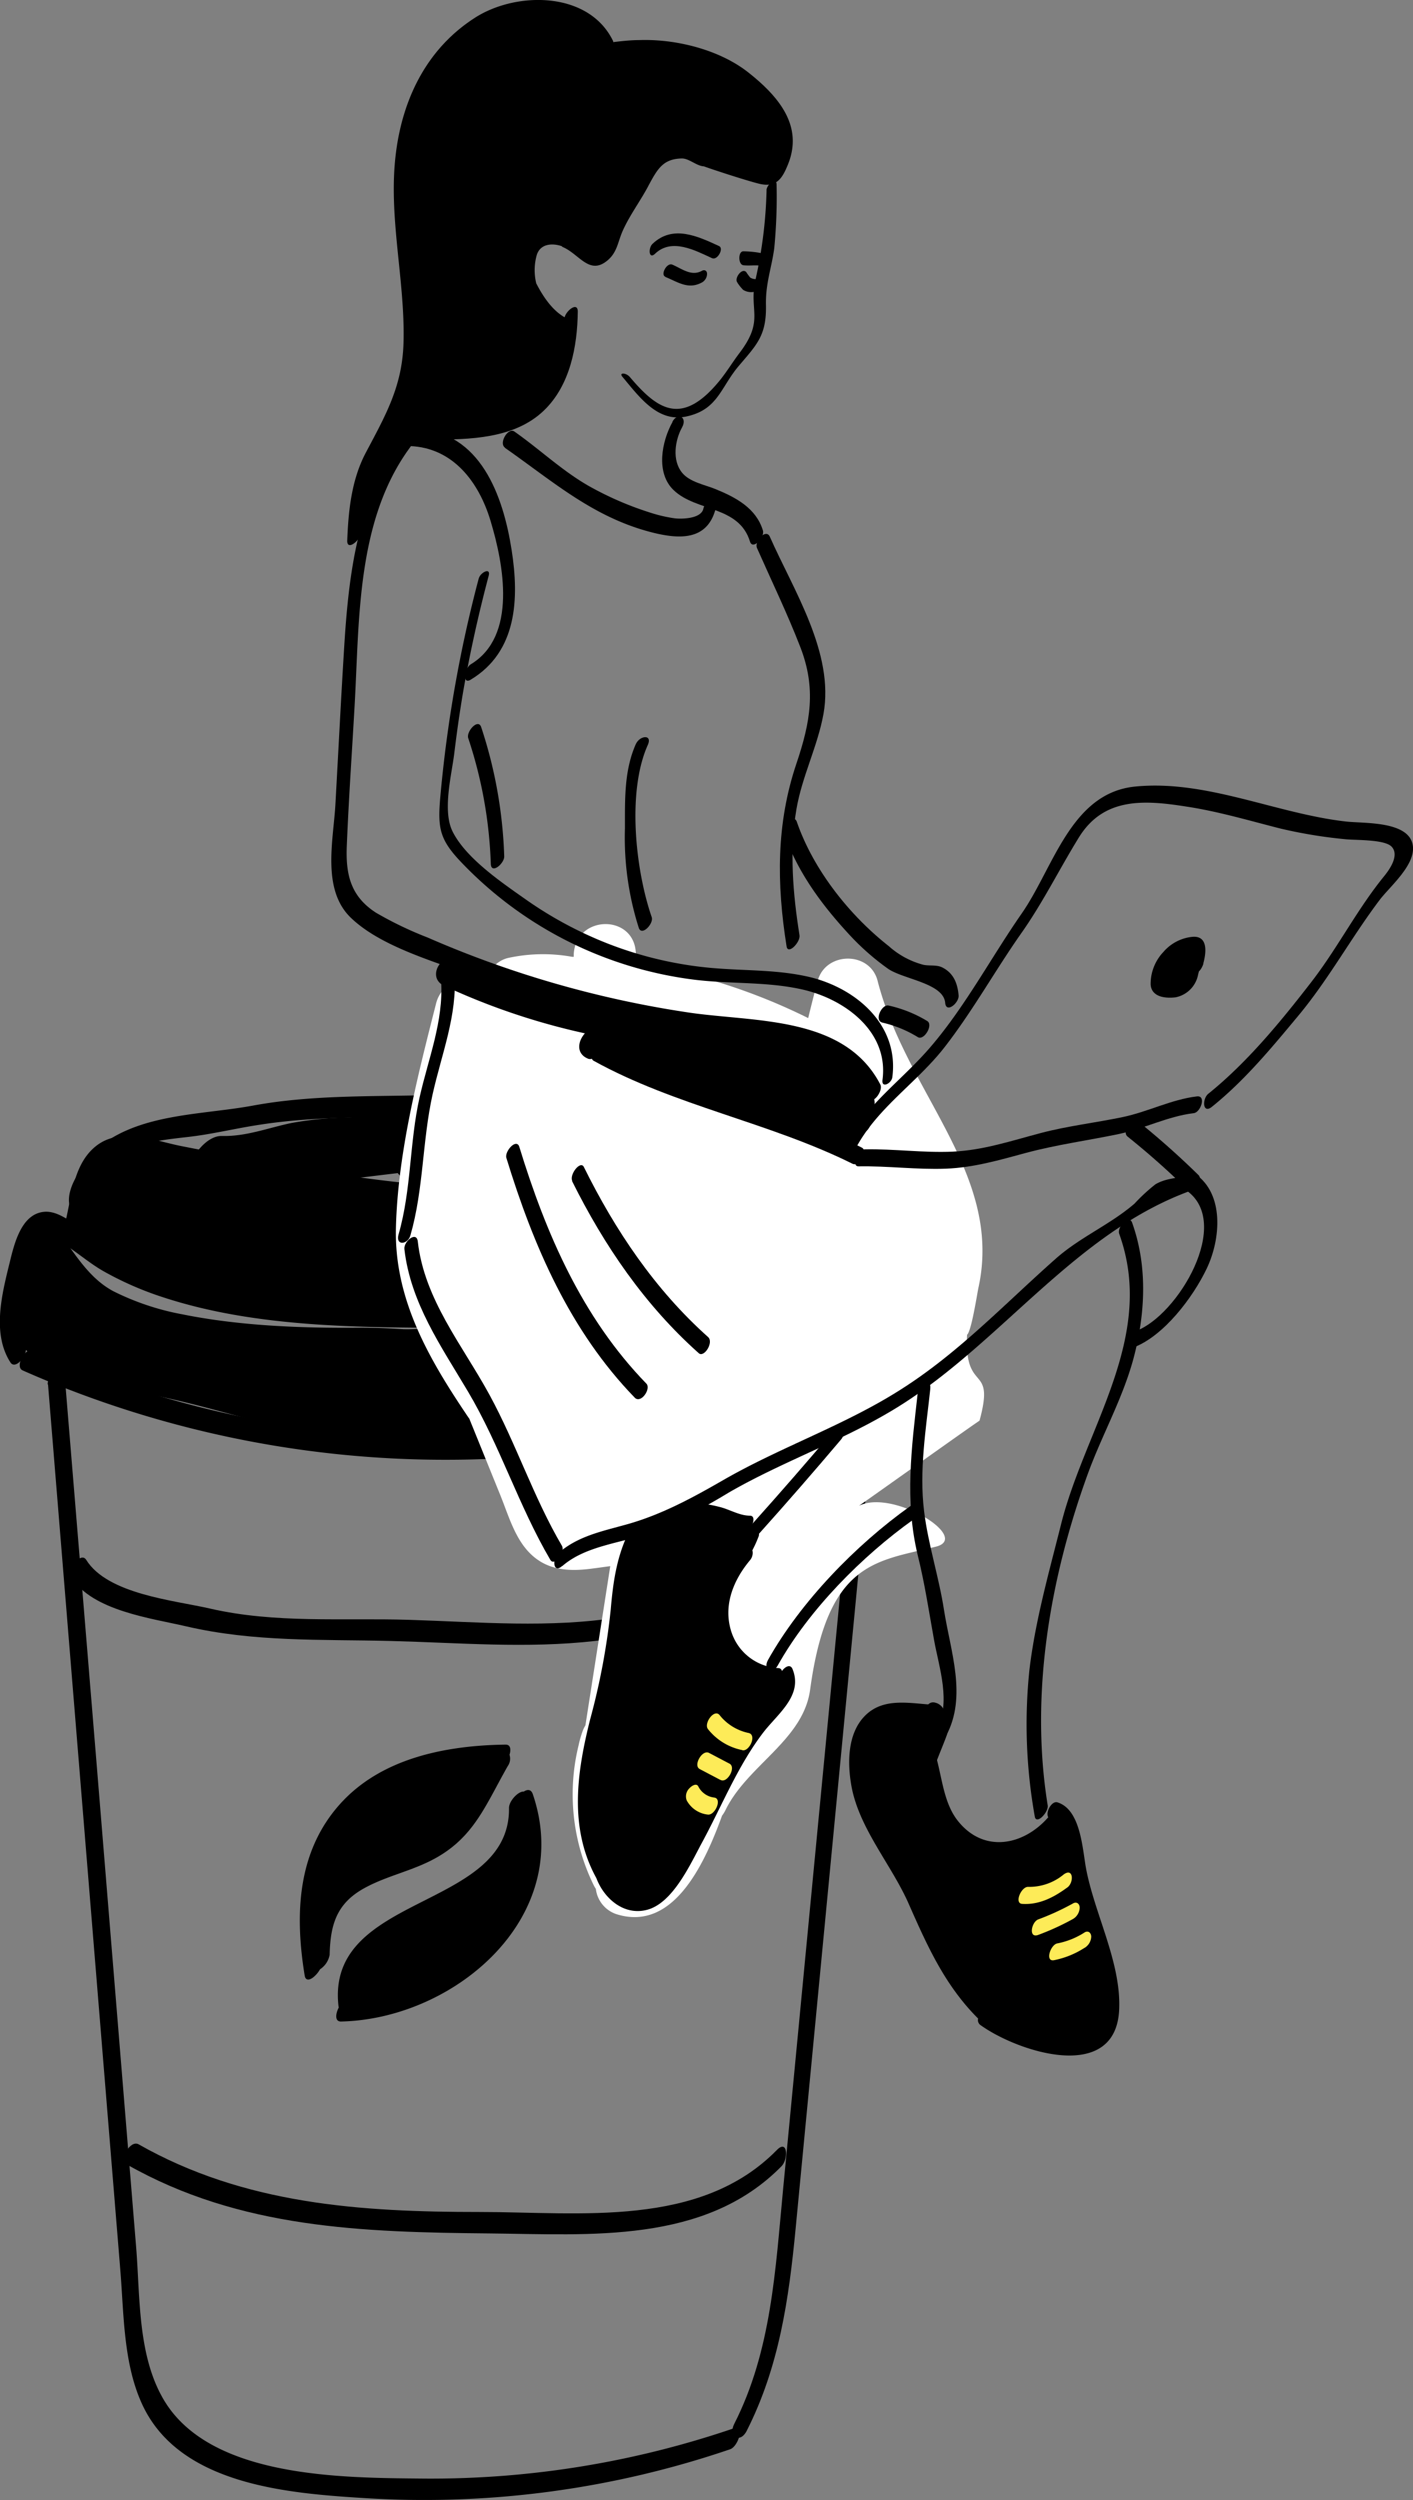 <svg xmlns="http://www.w3.org/2000/svg" viewBox="0 0 227.44 402.3"><rect x="0" y="0" width="227.44" height="402.3" fill="#808080" stroke="none"/><defs><style>.cls-1{fill:#fff;}.cls-2{fill:#fdeb58;}</style></defs><title>img6</title><g id="Слой_2" data-name="Слой 2"><g id="Слой_1-2" data-name="Слой 1"><path d="M3.66,220.53a168.29,168.29,0,0,0,74,14.27,159.84,159.84,0,0,0,35.59-4.65c10.66-2.76,22-5.91,31.29-12,1.17-.77,1.78-4.31-.05-3.11-9.09,6-20.15,9-30.6,11.74a158.27,158.27,0,0,1-36.7,4.63A166.18,166.18,0,0,1,5.54,217.27c-1.44-.64-3.25,2.66-1.88,3.26Z"/><path d="M4,216.33c-2.2-3.4-1.14-7.82-.35-11.52.63-3,.84-7.61,4.83-5.66,2.9,1.42,5.34,3.79,8.16,5.4a52.21,52.21,0,0,0,9.72,4.24c15.06,4.91,31.78,4.81,47.45,4.9,15.17.09,32.95,2.28,47.34-3.63,5.26-2.16,9.57-6.64,15.09-8.14,8.19-2.24,8.88,7.46,8.63,13.13-.1,2.19,2.65-.09,2.72-1.51.37-8.44-2.38-18.67-12.83-14.21-6,2.57-10.77,6.94-17.19,8.73-7.89,2.2-16.14,2.27-24.28,2.23-17-.09-34,.43-50.89-1.79-7.47-1-14.92-2.63-21.7-6a73.31,73.31,0,0,1-8.29-5.27c-1.5-1-3.43-2.44-5.38-2.22-3.69.4-4.78,5.35-5.49,8.23-1.23,5-2.86,11.35.14,16,.89,1.37,3.14-1.61,2.34-2.84Z"/><path d="M12.74,197.62c.54-1.87.87-3.78,1.33-5.67,1.17-4.78,5-6,9.37-5.14,5.94,1.23,11.9,2.3,17.88,3.39,13.25,2.42,26.54,4.62,40,4.51,12.77-.11,24.24-3,36.39-6.56,3.7-1.08,8.13-2.2,11.81-.44,4.18,2,6,6.83,7.29,10.93.59,1.82,3.05-.9,2.61-2.25-2.72-8.32-7.21-14.23-16.63-12.69-6.55,1.07-12.72,4-19.22,5.35a109,109,0,0,1-26.57,2.14c-16-.55-32.1-3.7-47.8-6.76-4.43-.87-9.88-3.2-13.87.09-3.72,3.07-3.82,8.62-5,12.88-.68,2.39,1.85,2.11,2.39.22Z"/><path d="M18.07,186.2c3.75-2.26,7.77-2.75,12-3.22,4-.44,7.84-1.41,11.8-2,8.83-1.37,17.92-1.16,26.83-1.35,18.69-.4,36.92-1.16,54.6,5.81,1.47.58,3.25-2.72,1.88-3.26a80.1,80.1,0,0,0-26.35-5.93c-10.25-.43-20.51-.25-30.77,0-9.07.2-18.32,0-27.28,1.65-7.43,1.38-16.22,1.27-22.81,5.24-1.22.73-1.84,4.24.05,3.11Z"/><path d="M11.53,253.86c3.33,5.33,12.81,6.54,18.4,7.84,11,2.56,21.7,2.08,32.88,2.36,11,.28,22,1.25,33,0,12.89-1.46,24.77-7.32,36.86-11.67,1.3-.47,2.38-4,.64-3.39-11,4-21.92,9.34-33.55,11.23-11.2,1.81-22.67.78-33.95.43-10.7-.33-21.46.61-32-1.81C28,257.51,17.33,256.56,13.87,251c-.86-1.38-3.12,1.59-2.34,2.84Z"/><path d="M20.43,348.31c18.19,10.33,38,10.89,58.38,11.09,16.13.16,34.7,1.73,47-10.83,1.09-1.12,1-4.37-.74-2.62-12.35,12.62-31.75,10-47.82,10-19.17,0-37.89-1.21-54.94-10.89-1.34-.76-3.23,2.5-1.88,3.26Z"/><path d="M15.94,196.91c11.84,10.27,28.11,10.58,43,10.29,8.54-.17,17,.11,25.58.18a94.13,94.13,0,0,0,25.94-3.78c6.06-1.66,13.92-3.08,17.58-8.7,3.29-5.05,2-10-4.38-9.1-8.48,1.21-16.5,4.34-25,5.72C89.37,193,80,193.08,70.61,192.72a222.57,222.57,0,0,1-31.92-3.31c-4.75-.87-9.86-1.06-14.48-2.36-3-.84-6-2.66-9-.64L17.4,194q-1.34.6.71.19a14.73,14.73,0,0,1,2.32.34c1.06.22,2.07.57,3.11.85a47.92,47.92,0,0,0,11.53,1.5c5.87.16,15.92-.22,20,4.89l2.4-8.2c-4.25,3.28-14.45,5.17-19.54,3.85-7.05-1.83-13.51-5.76-20.43-7.81-2.83-.84-5.6,4.19-5.9,6.17-1.19,7.7,11.61,10.37,17,12.1,12.54,4,25.74,3.5,38.73,4,15.14.61,32.46,3.23,47.18-1.42,10.55-3.34,21.87-10.23,18.34-22.88l-7.42,7.64c1.52,3.09,2.49,6.5,5.85,8,4.29,2,9.75-7.91,5.65-9.79-2.57-1.17-3.32-4.4-4.49-6.78-2.19-4.44-8.28,4.58-7.42,7.64.2.7.17,3.46.8,1.94.55-1.34-1,.19-1.58.54a38.38,38.38,0,0,1-7,3.22c-5.63,1.94-11.61,2.21-17.52,2.34-12.34.28-24.65-.91-37-1.07-9.33-.12-19.11-.38-28.1-3.11a92,92,0,0,1-9.15-3.32,36.92,36.92,0,0,1-4.31-2.07c-2.35-1.38-1.2-1.95-1.65.94l-5.9,6.17c8,2.38,16.35,8.83,25,8.19,7.21-.53,15.22-2.22,21-6.7,1.87-1.44,4.24-5.9,2.4-8.2-5.72-7.15-17.48-6.35-25.64-6.77s-17.11-6.09-23.21,1.67c-1.18,1.5-2.63,4.29-1.84,6.3a2.57,2.57,0,0,0,4,1.29c.5-.35,5.09,1.78,5.91,2,3.83.82,7.83,1.07,11.69,1.75,8,1.41,15.81,2.78,24,3.18,15.44.75,30.71,1.2,45.92-2.06,3.72-.8,7.29-2.09,11-3,2.54-.62,5.88-.59,8.26-1.66h.29q3.38.16,1.18-6.17c-.4,0-1.14.64-1.57.73-1.1.22-2.25.73-3.33,1.07-3.51,1.09-7,2.14-10.6,3-14.76,3.54-29.52,2-44.57,2.33-14.58.3-30.31.38-42-9.72-3.26-2.83-9.26,6.65-5.65,9.79Z"/><path d="M81.38,280.74c-9.46.13-19.82,2.1-26.5,9.4-7.1,7.77-7.43,18-5.84,27.75.23,1.42,1.74.29,2.48-1a3.53,3.53,0,0,0,1.54-2.32c.11-4.83,1.11-8.24,5.51-10.69,3.19-1.78,6.8-2.6,10.1-4.14,7.43-3.45,9.27-8.9,13.08-15.58a2,2,0,0,0,.26-1.78C82.28,281.52,82.18,280.73,81.38,280.74Z"/><path d="M85.76,288.71c-.27-.8-.87-.79-1.45-.41-.87-.09-2.39,1.51-2.38,2.64.2,16.5-29.46,13.67-27.45,31.84a2.1,2.1,0,0,0,.05.26c-.55,1.06-.64,2.28.36,2.26C73.21,324.89,92.51,308.5,85.76,288.71Z"/><path d="M1.58,207.3c0,4.65.23,9.1,4.74,11.52,7.12,3.82,16.17,5,23.92,6.94,8.15,2,15.65,4.55,24.09,5.23,9,.73,18.15,1.6,27.21,1.48,16.12-.21,33.25-1.68,48.32-7.58,6-2.34,13-4.17,16.31-10.15,2.48-4.43,3.23-12.35-2.29-14.89-6.79-3.12-13.29,3.69-19,6-5.16,2.08-11.85,1.28-15.44,6.34-1.43,2-3.78,7.21.14,8.1,10.21,2.33,21-2.14,30.25-6l-1.19-8.59c-3.85,2.74-9.25,3-13.73,4.06-5.07,1.15-10.06,2.91-15.06,4.35a126.84,126.84,0,0,1-34,5.24c-4.4,0-8.7,10.38-3.89,10.34a140,140,0,0,0,37.59-5.89c5.66-1.63,11.22-3.42,17-4.61,5.25-1.08,9.87-2.48,14.26-5.61,3.05-2.17,4.73-11.08-1.19-8.59-8.06,3.39-17.37,7-26.21,5l.14,8.1c-.67.94,1.75-.24,2.54-.43,1.15-.28,2.32-.5,3.47-.76a24.71,24.71,0,0,0,6.34-2.17c2.9-1.54,5.54-3.77,8.74-4.7,1.2-.34,2.91-.83,4.11-.15,2.57,1.47.34,1.91-1.15,2.6-14.05,6.44-29.29,8.51-44.62,9.41a184.8,184.8,0,0,1-24.46-.5c-7.93-.58-15.88-.74-23.6-2.81-7.5-2-15.1-3.81-22.55-6-3.25-.94-8.52-1.72-11.29-4-1.78-1.46-1.38-3.6-1.39-5.78,0-2.5-2.06-3.42-4.15-2.4-2.36,1.16-4,4.36-4,6.92Z"/><path d="M2.81,207.3c2.2,3.06,4.32,6.31,7.32,8.67,3.27,2.56,7.64,3.79,11.58,5C31.14,223.69,42,224,51.77,224c5,0,9.86-.34,14.77.6a62.68,62.68,0,0,0,13.81.67c4.63-.11,9.28.21,13.87-.57,4.86-.83,9.53-2.8,14.21-4.3,3.23-1,8-8.75,2.9-10.25-7.2-2.1-15.85-.91-23.28-.52-7.82.41-15.08,4.41-22.88,4.27-4.4-.08-8.75,10.25-3.89,10.34,8,.14,15-3.77,22.88-4.27,7.37-.47,16.14-1.56,23.28.52l2.9-10.25c-4.41,1.41-8.81,3.27-13.36,4.16-4.2.82-8.51.44-12.75.54-9,.21-17.64-1.36-26.67-1.28-9.29.07-19.09-.32-28.21-2.16a41.7,41.7,0,0,1-11.07-3.7c-3.78-2-6-5.68-8.46-9.06-2.92-4-9.59,5-7,8.53Z"/><path d="M31.83,193.13c6.39.17,12.34-2.51,18.69-2.92,6.92-.44,13.72-1.66,20.62-2.12,13.42-.9,28.92-.61,41.42,4.78l4.77-10.06c-7.84,0-15.67,1.12-23.52.65-8.2-.49-16.28-2.21-24.27-4-4.19-.95-8.94,9.19-3.89,10.34,8,1.81,16.08,3.55,24.27,4,7.85.45,15.67-.67,23.52-.65,3.36,0,9.14-8.17,4.77-10.06-12.78-5.52-27.75-6.07-41.49-5.43-6.93.32-13.68,1.8-20.61,2.14a59.39,59.39,0,0,0-9.14.9c-3.78.78-7.33,2.2-11.24,2.1-4.4-.12-8.77,10.21-3.89,10.34Z"/><path d="M7.73,222.8,17,336.33l2.36,28.88c.59,7.18.47,15.23,3.61,21.87,6.16,13,23.88,14.18,36.37,14.95a152.53,152.53,0,0,0,58.19-7.9c1.31-.45,2.4-4,.64-3.39a150.9,150.9,0,0,1-50.07,8.11c-12.72-.14-34.05,0-41.64-12.51-4.32-7.15-3.89-16.57-4.54-24.64l-2.2-26.89L15.4,282l-5-60.74c-.18-2.23-2.83.06-2.72,1.51Z"/><path d="M138.25,225l-8.2,85.52-4,41.77c-1.24,12.94-1.87,26-7.88,37.79-1,2,.91,3.2,2,1.13,5.25-10.32,6.81-21.25,7.9-32.63l4.29-44.75,8.58-89.5c.23-2.45-2.48-1-2.64.67Z"/><path class="cls-1" d="M137.37,242.92c-.43.39,20.7-14.7,20.29-14.29,2.58-9.42-2.47-4.13-2-13.84.71-.59,1.61-6.54,1.83-7.56,4-18.29-11.58-31.25-16.23-49.4-1.23-4.8-8.37-4.72-9.64,0q-.81,3-1.53,6A95.34,95.34,0,0,0,102.35,155q0-.74,0-1.47c-.11-6.48-9.62-6.39-10,0,0,.15,0,.3,0,.44h-.25a26.43,26.43,0,0,0-10.21.16,4.52,4.52,0,0,0-3.54,4.94l-.15,0c-2.55-2-6.93-1.65-8,2.38-2.95,11.62-6.15,24-6.47,36.05-.31,11.63,5.39,21.31,11.69,30.63l.12.16,5,12.33c1.31,3.23,2.36,7.1,5,9.56s5.9,2.72,9.48,2.27c1.07-.13,2.14-.29,3.21-.43l-4,25.62a5.64,5.64,0,0,0-.5,1.07,17.83,17.83,0,0,0-.6,2.15,33.21,33.21,0,0,0,2.36,22.35,5.51,5.51,0,0,0,.42.75,4.89,4.89,0,0,0,3.56,4.14c8.66,2.5,13.65-7.33,16.75-15.92a5.45,5.45,0,0,0,.55-.89c3.52-7.24,12.52-11.23,13.63-19.39,2.8-20.62,10.55-20.62,20.2-23C156.82,247.39,142.12,238.59,137.37,242.92Z"/><path class="cls-2" d="M164.76,301.61c1.14-.47,2.18-1.13,3.28-1.67s2.77-1,3.9-.25a4.5,4.5,0,0,1,1.41,2.07c1.48,3.42,3,6.9,3.44,10.6a4.16,4.16,0,0,1-.35,2.75c-.68,1.08-2.09,1.39-3.34,1.61-1.63.29-3.38.56-4.89-.13a7.89,7.89,0,0,1-2.92-2.83,24.82,24.82,0,0,1-4-7.7c-.22-.82-.94-3-.21-3.71.32-.29,1-.16,1.42-.19A7.5,7.5,0,0,0,164.76,301.61Z"/><path class="cls-2" d="M117.39,274.42a3.26,3.26,0,0,1,1.33.22,3.67,3.67,0,0,1,1.36,1.37c.78,1.13,1.6,2.43,1.34,3.78a5.59,5.59,0,0,1-1.24,2.23,25.75,25.75,0,0,0-4.15,7.51,8.49,8.49,0,0,1-.81,2,3.58,3.58,0,0,1-2.61,1.59,3.75,3.75,0,0,1-2.9-1,5,5,0,0,1-1.43-3.34,12.29,12.29,0,0,1,.46-3.68,48.17,48.17,0,0,1,1.87-6q.56-1.46,1.22-2.88c.16-.34.3-.89.62-1.11a4.69,4.69,0,0,1,1.33-.36A15,15,0,0,1,117.39,274.42Z"/><path d="M64.8,70.41c-7.23,9.8-8.67,21.9-9.4,33.73-.52,8.42-.94,16.85-1.41,25.27-.32,5.79-2.25,13.71,2.48,18.27s13.1,6.92,19.11,9.17a168.91,168.91,0,0,0,21,6.32,184.67,184.67,0,0,0,23,3.68c7.85.81,16.25,2.25,20.25,9.92.58,1.11,2.4-1.22,1.86-2.27-5.76-11.06-20.16-10-30.73-11.55a165.87,165.87,0,0,1-42.14-12.09,58.12,58.12,0,0,1-8.32-4c-4.06-2.63-4.87-6.13-4.68-10.73.31-7.59.84-15.17,1.27-22.76.77-13.83.31-29.72,8.93-41.4.9-1.22.09-3.17-1.1-1.56Z"/><path d="M77.08,93a209.79,209.79,0,0,0-6.23,35.51c-.42,4.88,0,6.7,3.46,10.31a62.51,62.51,0,0,0,37.85,18.88c5.68.65,11.5.26,17.09,1.55,6.74,1.55,13.83,6.75,12.8,14.51-.19,1.46,1.45.57,1.58-.4,1.08-8.13-5.35-14-12.77-16-5.34-1.38-10.9-1.11-16.35-1.6a60.8,60.8,0,0,1-16.73-3.94,62.72,62.72,0,0,1-13.22-7.13c-3.83-2.7-9.54-6.56-11.7-10.86-1.7-3.39-.14-9.21.28-12.75q.58-4.81,1.38-9.59C75.61,105.2,77,98.9,78.66,92.65c.37-1.42-1.34-.51-1.58.4Z"/><path d="M66,71.78c6.95.28,11.08,5.81,12.95,12,2.12,7,4.33,18.58-3.16,23.11-1,.58-1.46,3.38,0,2.47,7.46-4.51,7.79-13.05,6.56-20.87C81,79.81,77.35,69.45,67,69c-1.17,0-2.34,2.69-1,2.74Z"/><path d="M75.37,118.79A71.33,71.33,0,0,1,79,139c.06,1.77,2.2-.05,2.16-1.2A73.4,73.4,0,0,0,77.45,117c-.48-1.45-2.44.72-2.08,1.79Z"/><path d="M121.83,88.15c2.35,5.31,4.9,10.57,7,16,2.58,6.67,1.61,12.06-.62,18.68-3.29,9.71-3.2,19.41-1.6,29.46.23,1.44,2.26-.7,2.08-1.79-1.07-6.71-1.64-13.56-.49-20.31.9-5.27,3.4-10.07,4.35-15.31,1.76-9.82-4.82-19.88-8.63-28.5-.63-1.42-2.54.76-2.08,1.79Z"/><path d="M126.17,134c2.08,6.07,5.84,11.27,10.17,16a40.23,40.23,0,0,0,6.6,5.89c2.46,1.7,8.93,2.31,9.2,5.49.15,1.77,2.26,0,2.16-1.2-.16-1.87-.77-3.52-2.53-4.45-1-.54-2.07-.25-3.16-.48a13.51,13.51,0,0,1-5.55-3c-6.37-5-12.16-12.34-14.8-20-.5-1.45-2.45.72-2.08,1.79Z"/><path d="M142,164.55a19,19,0,0,1,5.73,2.34c1,.63,2.56-2,1.5-2.6a20.56,20.56,0,0,0-6.2-2.48c-1.11-.25-2.37,2.44-1,2.74Z"/><path d="M123.39,30.62a73.18,73.18,0,0,1-1.83,14.59c-1,4.88,1.47,6.3-2.48,11.53-1.08,1.42-1.92,2.81-3,4.2-6.24,7.85-10.22,5-14.68-.25-.66-.77-1.8-.74-1.23-.08C103,64,105.93,68.06,110.56,67c5-1.1,5.43-4.66,8.34-8.1s4.5-4.89,4.39-9.84c-.07-3.48.9-5.89,1.34-9.14A86.76,86.76,0,0,0,125,29.71c0-1.32-1.61,0-1.62.9Z"/><path d="M108.26,67.88c-1.75,3.13-2.75,8.22.18,11,3.65,3.49,10.5,2.47,12.28,8.27.45,1.45,2.41-.71,2.08-1.79-1.1-3.59-4.34-5.31-7.62-6.65-1.74-.71-4.16-1.13-5.39-2.64-1.64-2-1.15-5.22,0-7.31.89-1.59-.66-2.5-1.56-.9Z"/><path d="M81.28,72.07c7.47,5.21,13.81,10.85,22.83,13.38,5.07,1.42,10,1.78,11.21-4.14.39-1.92-1.85-.72-2.1.53-.33,1.64-3.46,1.71-4.62,1.57a23.91,23.91,0,0,1-4.19-1,51.88,51.88,0,0,1-8.88-3.79c-4.65-2.47-8.46-6.19-12.75-9.19-1-.68-2.53,1.88-1.5,2.6Z"/><path d="M90.88,51.33c-.1,5.26-1.17,11.59-6.26,14.34C80.32,68,75.11,68,70.35,68c-1.17,0-2.31,2.75-1,2.74,6.19,0,13.47-.11,18.22-4.7C91.76,62,92.94,55.76,93,50.13c0-1.75-2.14.06-2.16,1.2Z"/><path d="M107.09,44.56c2.06.84,3.71,2.1,5.92.88a1.61,1.61,0,0,0,.8-1.38c0-.47-.38-.73-.83-.48-1.7.94-3.21-.34-4.77-1-.87-.36-1.94,1.62-1.12,1.95Z"/><path d="M118.71,45.52a8.37,8.37,0,0,0,.89,1.11,2.42,2.42,0,0,0,1.52.37c.53,0,.93-.51,1.1-1s.21-1.09-.33-1.1a1.7,1.7,0,0,1-1.13-.23,10.3,10.3,0,0,1-.65-.89c-.7-.75-2,1.07-1.4,1.7Z"/><path d="M137.47,185.31c3.42-6.88,10-10.9,14.61-16.85S160.27,156,164.51,150c3.44-4.92,6-10.13,9.13-15.21,4-6.51,10.51-6.07,17.3-5,5.17.78,10.15,2.27,15.21,3.55a77.7,77.7,0,0,0,10.33,1.7c1.58.18,6.41,0,7.52,1.21,1.3,1.37-.35,3.69-1.17,4.7-4.4,5.39-7.53,11.63-11.79,17.12-4.92,6.36-10.28,12.89-16.55,17.94-1,.81-.94,3.32.59,2.09,5.28-4.25,9.57-9.45,13.89-14.64,4.92-5.91,8.49-12.53,13.1-18.64,1.64-2.16,5.73-5.56,5.35-8.68-.5-4.08-7.89-3.61-10.76-3.94-11.24-1.27-22.46-6.76-33.91-5.63-10.38,1-13.16,13.05-18.28,20.41-4.84,6.95-9,14.8-14.49,21.26-4.72,5.6-10.73,9.55-14.06,16.26-.8,1.61.74,2.56,1.56.9Z"/><path d="M138.15,187.69c4.71-.09,9.4.55,14.13.37,4.44-.17,8.61-1.39,12.87-2.54,5-1.34,10-2,15-3.05,4.08-.87,7.82-2.84,12-3.34,1.11-.13,2.06-2.88.51-2.7-4.15.5-7.89,2.49-12,3.34-4.37.91-8.78,1.41-13.11,2.55-4.72,1.24-9.28,2.78-14.2,3-4.73.21-9.42-.46-14.13-.37-1.17,0-2.3,2.77-1,2.74Z"/><path d="M95.57,170.71c13.14,7.26,28.22,9.89,41.65,16.56,1.11.55,2.58-2.06,1.5-2.6-13.43-6.67-28.52-9.3-41.65-16.56-1.08-.6-2.57,2-1.5,2.6Z"/><path d="M96.2,167.76a.58.58,0,0,0-.94.14,3.37,3.37,0,0,1,1.43-.24c.61,0,1.21,0,1.82-.07,1.78-.15,3.52-.53,5.31-.64,1.16-.07,2.28-2.82,1-2.74-1.87.11-3.71.51-5.57.65-1.44.11-3-.11-4.25.7-1.79,1.12-2.72,3.84-.33,4.81,1.17.47,2.59-2.16,1.5-2.6Z"/><path d="M71,157.81c.43,6.51-2.07,12.57-3.47,18.81-1.63,7.26-1.3,14.79-3.37,22-.55,1.9,1.47,1.68,1.9.18,2.14-7.44,1.9-15.18,3.57-22.69,1.44-6.48,4-12.72,3.53-19.48-.12-1.77-2.24,0-2.16,1.2Z"/><path d="M65.09,201c1,8.67,5.9,15.61,10.24,22.93,5.15,8.67,8.15,18.4,13.26,27.09.65,1.1,2.46-1.25,1.86-2.27-4.58-7.8-7.37-16.44-11.7-24.37s-10.45-15.27-11.5-24.59c-.2-1.77-2.29,0-2.16,1.2Z"/><path d="M90.52,252c3.88-3.36,9.63-3.65,14.29-5.44a90.4,90.4,0,0,0,12.48-6.37c9-5.2,19-8.55,27.79-14.13,16.36-10.37,28.16-27.8,46.66-34.48.69-.25,1.91-1.72,1.18-2.48a132.63,132.63,0,0,0-9.93-8.81c-.88-.74-2.47,1.78-1.5,2.6a127.61,127.61,0,0,1,9.57,8.48l1.18-2.48c-2.08.75-4.37.53-6.29,1.71a29.1,29.1,0,0,0-3.33,3.08c-3.9,3.37-8.72,5.37-12.63,8.82-8.24,7.28-15.64,15.17-25,21.1-9,5.74-19.27,9.22-28.55,14.56-4.95,2.85-9.91,5.55-15.44,7.11-4,1.13-7.9,1.86-11.12,4.65-1,.84-.89,3.37.59,2.09Z"/><path d="M81.51,186.34c4.34,14.15,10.23,27.82,20.67,38.58,1,1,2.66-1.45,1.86-2.27-10.32-10.63-16.16-24.1-20.45-38.1-.45-1.45-2.41.71-2.08,1.79Z"/><path d="M92.08,190.06c5.17,10.38,11.7,19.95,20.4,27.7.85.76,2.45-1.75,1.5-2.6-8.55-7.63-14.95-17.16-20-27.37-.55-1.11-2.38,1.22-1.86,2.27Z"/><path d="M180.15,198.54c6,16.63-5.45,31.18-9.35,46.71-1.94,7.74-4.16,15.52-5.1,23.46a84.22,84.22,0,0,0,.86,23.59c.23,1.44,2.26-.7,2.08-1.79-2.87-17.74.32-36.44,6.44-53.29,2.4-6.6,5.89-12.58,7.59-19.47s2-14.17-.44-21c-.52-1.45-2.46.73-2.08,1.79Z"/><path d="M147.73,224.05c-1,8.92-2.14,17.41,0,26.25,1.12,4.51,1.79,9,2.61,13.56s2.8,10.07.4,14.54c-.86,1.6.69,2.53,1.56.9,3.4-6.34.68-13.59-.35-20.22-.83-5.36-2.56-10.57-3.21-15.92-.8-6.56.3-13.13,1-19.64.22-2-2-.76-2.1.53Z"/><path d="M182.33,216.88c5-1.82,9.74-8.19,11.91-12.75,2.27-4.77,2.83-12-1.85-15.22-1-.68-2.54,1.89-1.5,2.6,7.6,5.17-1.27,20.18-8.06,22.68-1,.38-1.89,3.21-.51,2.7Z"/><path d="M125.19,268c5-8.94,13.55-17.58,21.86-23.5,1.06-.76,1-3.23-.59-2.09-8.72,6.21-17.57,15.33-22.83,24.69-.89,1.59.66,2.5,1.56.9Z"/><path d="M122.24,246.73q6.68-7.45,13.14-15.09c1-1.18.19-3.09-1.1-1.56q-6.46,7.64-13.14,15.09c-1,1.15-.23,3,1.1,1.56Z"/><path d="M193.68,155.06c.46-1.66.82-4.39-1.58-4.32a7.05,7.05,0,0,0-4.82,2.43,7.48,7.48,0,0,0-2.07,5.26c.14,2,2.33,2.26,4,2.06a4.59,4.59,0,0,0,3.64-3.67c.34-1.24.87-3.83-.6-4.55-1.85-.91-3.25,1.79-3.93,3-.43.78-1,1.76-.62,2.67a1.51,1.51,0,0,0,1.67.8c1.63-.29,3.18-3.36,2.13-4.79-1.4-1.92-3.41,1.08-3.76,2.27l2-.81a3.73,3.73,0,0,1,0-1.12c.2-1.77-1.64-1-2,.18l-1,3c-.6,1.89,1.43,1.66,1.9.18l1-3-2,.18a8.63,8.63,0,0,0,0,2.37c.2,1.3,1.83-.26,2-.81.28-1,.1-.16.2-.3a7.71,7.71,0,0,1,.57-.87c.84-.72.59.76.52,1.23s-.15,1-.71,1.23a4,4,0,0,1-2.41-.13c-2.34-1.46,5.26-7.27,3.8-2-.16.58.16,1.18.8,1.08s1.14-1,1.31-1.62Z"/><path d="M102.37,119.68c-1.93,4.31-1.77,9-1.78,13.63a47.85,47.85,0,0,0,2.23,16c.48,1.4,2.44-.69,2.08-1.73-2.61-7.56-4-20.18-.63-27.7.79-1.77-1.3-1.52-1.9-.17Z"/><path d="M87.59,55a3.52,3.52,0,0,0,1.36,1.76c.68.48,1.65-.57,1.91-1.06a4.1,4.1,0,0,0,.55-2l-2.7,1.5a8.57,8.57,0,0,1-2.78,6.17,6.62,6.62,0,0,0-2.63,3.66c-.34,1.24.81,1.7,1.68,1a24.54,24.54,0,0,0,2.86-2.84c1.26-1.46.25-3.84-1.38-1.95a18.83,18.83,0,0,1-2.22,2.18l1.68,1c.05-.2,1.73-1.18,2.07-1.61.7-.87,1.16-2,1.79-2.88a9.17,9.17,0,0,0,1.62-6.18c-.11-2.28-2.67.15-2.7,1.5l.2-.64,1.91-1.06-.63-.75c-.73-1.79-3.14.93-2.6,2.24Z"/><path d="M126.81,26.52c2.46-6-1.09-10.71-6.37-14.87-4.68-3.69-11.73-5.4-17.5-5.2-1.42,0-2.84.16-4.24.33a.84.84,0,0,0,0-.14c-3.88-8.1-15.6-8.07-22.27-3.77C68.79,7.78,64.85,15.73,63.73,24.6,62.43,34.85,65.24,45,64.95,55.19c-.2,7-2.89,11.64-6.06,17.64-2.31,4.36-2.81,9.31-3,14.16-.05,1.75,2.13-.07,2.16-1.2,0-.17,0-.34,0-.51a3.61,3.61,0,0,0,1.7-2.36,14.12,14.12,0,0,1,1.66-5A16.65,16.65,0,0,0,64,73a2.86,2.86,0,0,0,.16-.79,11.35,11.35,0,0,1,2.4-1.9c1.36-.72,5.52-.67,7.29-.73A2.68,2.68,0,0,0,75.72,68a21.21,21.21,0,0,0,3.68-.21C84.94,67,89.93,62,89.76,56.11a7.45,7.45,0,0,0-.59-2.59,8,8,0,0,0,.76.42c1.13.54,2.59-2.08,1.5-2.6-2.2-1-3.83-3.25-5.11-5.73A8.89,8.89,0,0,1,86.41,41c.57-1.76,2.44-1.92,4-1.39a.6.6,0,0,0,.21.16c2.66,1.15,4.27,4.62,7.22,2.09,1.47-1.26,1.61-2.86,2.3-4.5,1.09-2.57,3-5.09,4.27-7.54,1.45-2.7,2.36-4.26,5.35-4.32,1.18,0,2.33,1.2,3.55,1.27.79.31,6.57,2.22,8.86,2.79C125,30.27,125.94,28.65,126.81,26.52Z"/><path d="M139.15,175a2.61,2.61,0,0,0-1.71-2.27c-.28-.11-.56-.24-.83-.37-2.81-5.76-20.34-6.64-28.35-7.42a24.07,24.07,0,0,0-3.93-.53,2.29,2.29,0,0,0-2.35,1.87,2.59,2.59,0,0,0-1.34-.11c-1-.12-1.93-.23-2.91-.29-2.77-.18-3.46,4.44-.66,4.91l4.77.8a2.43,2.43,0,0,0,1,0l.17,0a2.28,2.28,0,0,0,1.77,2.3c2.64.78,4.85,2.34,7.43,3.21s5.06.67,7.51,1.57c4.69,1.73,10.16,2.11,14.22,5.18a2.52,2.52,0,0,0,3.42-.9c.25-.42,1.82-2.64,1.2-3a3.7,3.7,0,0,1,.45-.16C141.49,179.13,141.22,175.82,139.15,175Z"/><path d="M137.85,182.57c3.22,0,3.22-5,0-5s-3.22,5,0,5Z"/><path d="M71.46,158.62a108.72,108.72,0,0,0,32.31,9.32c3.18.41,3.15-4.59,0-5A101.09,101.09,0,0,1,74,154.3c-2.9-1.35-5.44,3-2.52,4.32Z"/><path d="M147.59,277.85c-1.73,4.84-3.9,9.55-3.16,14.79.45,3.17,5.27,1.82,4.82-1.33-.56-4,1.85-8.47,3.16-12.13,1.08-3-3.75-4.34-4.82-1.33Z"/><path d="M149.91,276.4c-.54-.16-.16-.65-.51,0-.77,1.41,1.39,2.68,2.16,1.26a3,3,0,0,0,.47-2.16,2,2,0,0,0-1.45-1.5c-1.54-.47-2.2,1.94-.66,2.41Z"/><path d="M119.72,246.49a15.92,15.92,0,0,1-1.06,2.24,1.28,1.28,0,0,0,.45,1.71,1.26,1.26,0,0,0,1.71-.45,20,20,0,0,0,1.32-2.83,1.25,1.25,0,0,0-2.41-.66Z"/><path d="M174.81,300.66c-.58-3.14-.85-9.48-4.61-10.63-.9-.28-1.95,1.56-1.47,2.4-4,4.58-10.43,5.84-14.6.52-2.34-3-2.51-7.3-3.62-10.8-.11-.34-.3-.47-.52-.48l1-2.72a2.32,2.32,0,0,0,.1-3.28c.24-.65.18-1.29-.44-1.32-3.94-.16-8.38-1.38-11.47,1.8-2.79,2.86-2.79,7.6-2.13,11.26,1.24,6.86,6.49,12.71,9.24,19,3,6.8,5.82,13.09,11.15,18.41a1,1,0,0,0,.31,1c6,4.37,22,9.6,22.4-2.6C180.42,315.68,176.19,308,174.81,300.66Zm-10.29,5.71c-1.31-.09-.13-2.82,1-2.74a8.68,8.68,0,0,0,5.7-2c1.59-1.15,1.65,1.33.59,2.09C169.65,305.3,167.31,306.55,164.53,306.37Zm2.59,2.5a40.76,40.76,0,0,0,5.58-2.56c.58-.35,1.07,0,1.1.64a2.2,2.2,0,0,1-1.06,1.84,40.78,40.78,0,0,1-5.58,2.56C165.5,312,166,309.31,167.11,308.87Zm7.48,4.56a14.12,14.12,0,0,1-4.92,2c-1.51.3-.59-2.48.51-2.7a12.36,12.36,0,0,0,4.37-1.75c.57-.37,1.07,0,1.1.64A2.22,2.22,0,0,1,174.59,313.44Z"/><path d="M127.57,268.59c-.35-.87-1.19-.41-1.71.32a.57.57,0,0,0-.56-.48,8.44,8.44,0,0,1-7.53-5.7c-1.44-4.23.21-8.38,2.95-11.66.71-.85.49-2.07-.17-2.12a22,22,0,0,1,.28-2.26,1.17,1.17,0,0,0-.06-.79c.58-.81.79-2-.06-2-1.69,0-3.24-1-4.86-1.4a20,20,0,0,0-5.07-.66c-.91,0-1.81,1.65-1.55,2.39-.58.06-1.13.15-1.61.24a9,9,0,0,0-4.61,2.49c.58-1.57-1.37-1.27-2,0-1.81,3.87-2.35,7.88-2.71,12.09A111.12,111.12,0,0,1,95,276.65c-2.16,8.59-3.45,17.51,1,25.59,1.27,3.38,4.63,6.21,8.44,5,4-1.29,6.72-7.34,8.56-10.74,3.22-5.94,5.75-12.35,9.89-17.75C125.23,275.73,129.28,272.83,127.57,268.59ZM96.68,278l0,0,.05-.23Zm17.25,14a4.4,4.4,0,0,1-3.39-2.27,1.8,1.8,0,0,1,.38-1.91c.27-.33,1.15-1,1.48-.35a3.29,3.29,0,0,0,2.56,1.79C116.3,289.43,115.09,292.16,113.93,292Zm2-5.59-3.31-1.74c-1.08-.57.4-3.17,1.5-2.6l3.31,1.74C118.54,284.4,117.05,287,116,286.43Zm3.54-4.79a9.38,9.38,0,0,1-5.51-3.37c-.73-.91,1-3.32,1.86-2.27a8.07,8.07,0,0,0,4.68,2.89C121.87,279.18,120.62,281.88,119.5,281.65Z"/><path d="M105.45,40.82c2.68-2.55,6.39-.55,9.17.73.85.39,1.94-1.57,1.13-1.95-3.49-1.61-7.46-3.47-10.73-.35-.69.65-.62,2.58.44,1.57Z"/><path d="M123.69,41a16.32,16.32,0,0,0-4-.56c-.9-.08-.92,2.17,0,2.25,1.46.12,2.12-.17,3.64.25a5,5,0,0,1,.25-1.34C123.65,41.51,123.67,41.13,123.69,41Z"/></g></g></svg>